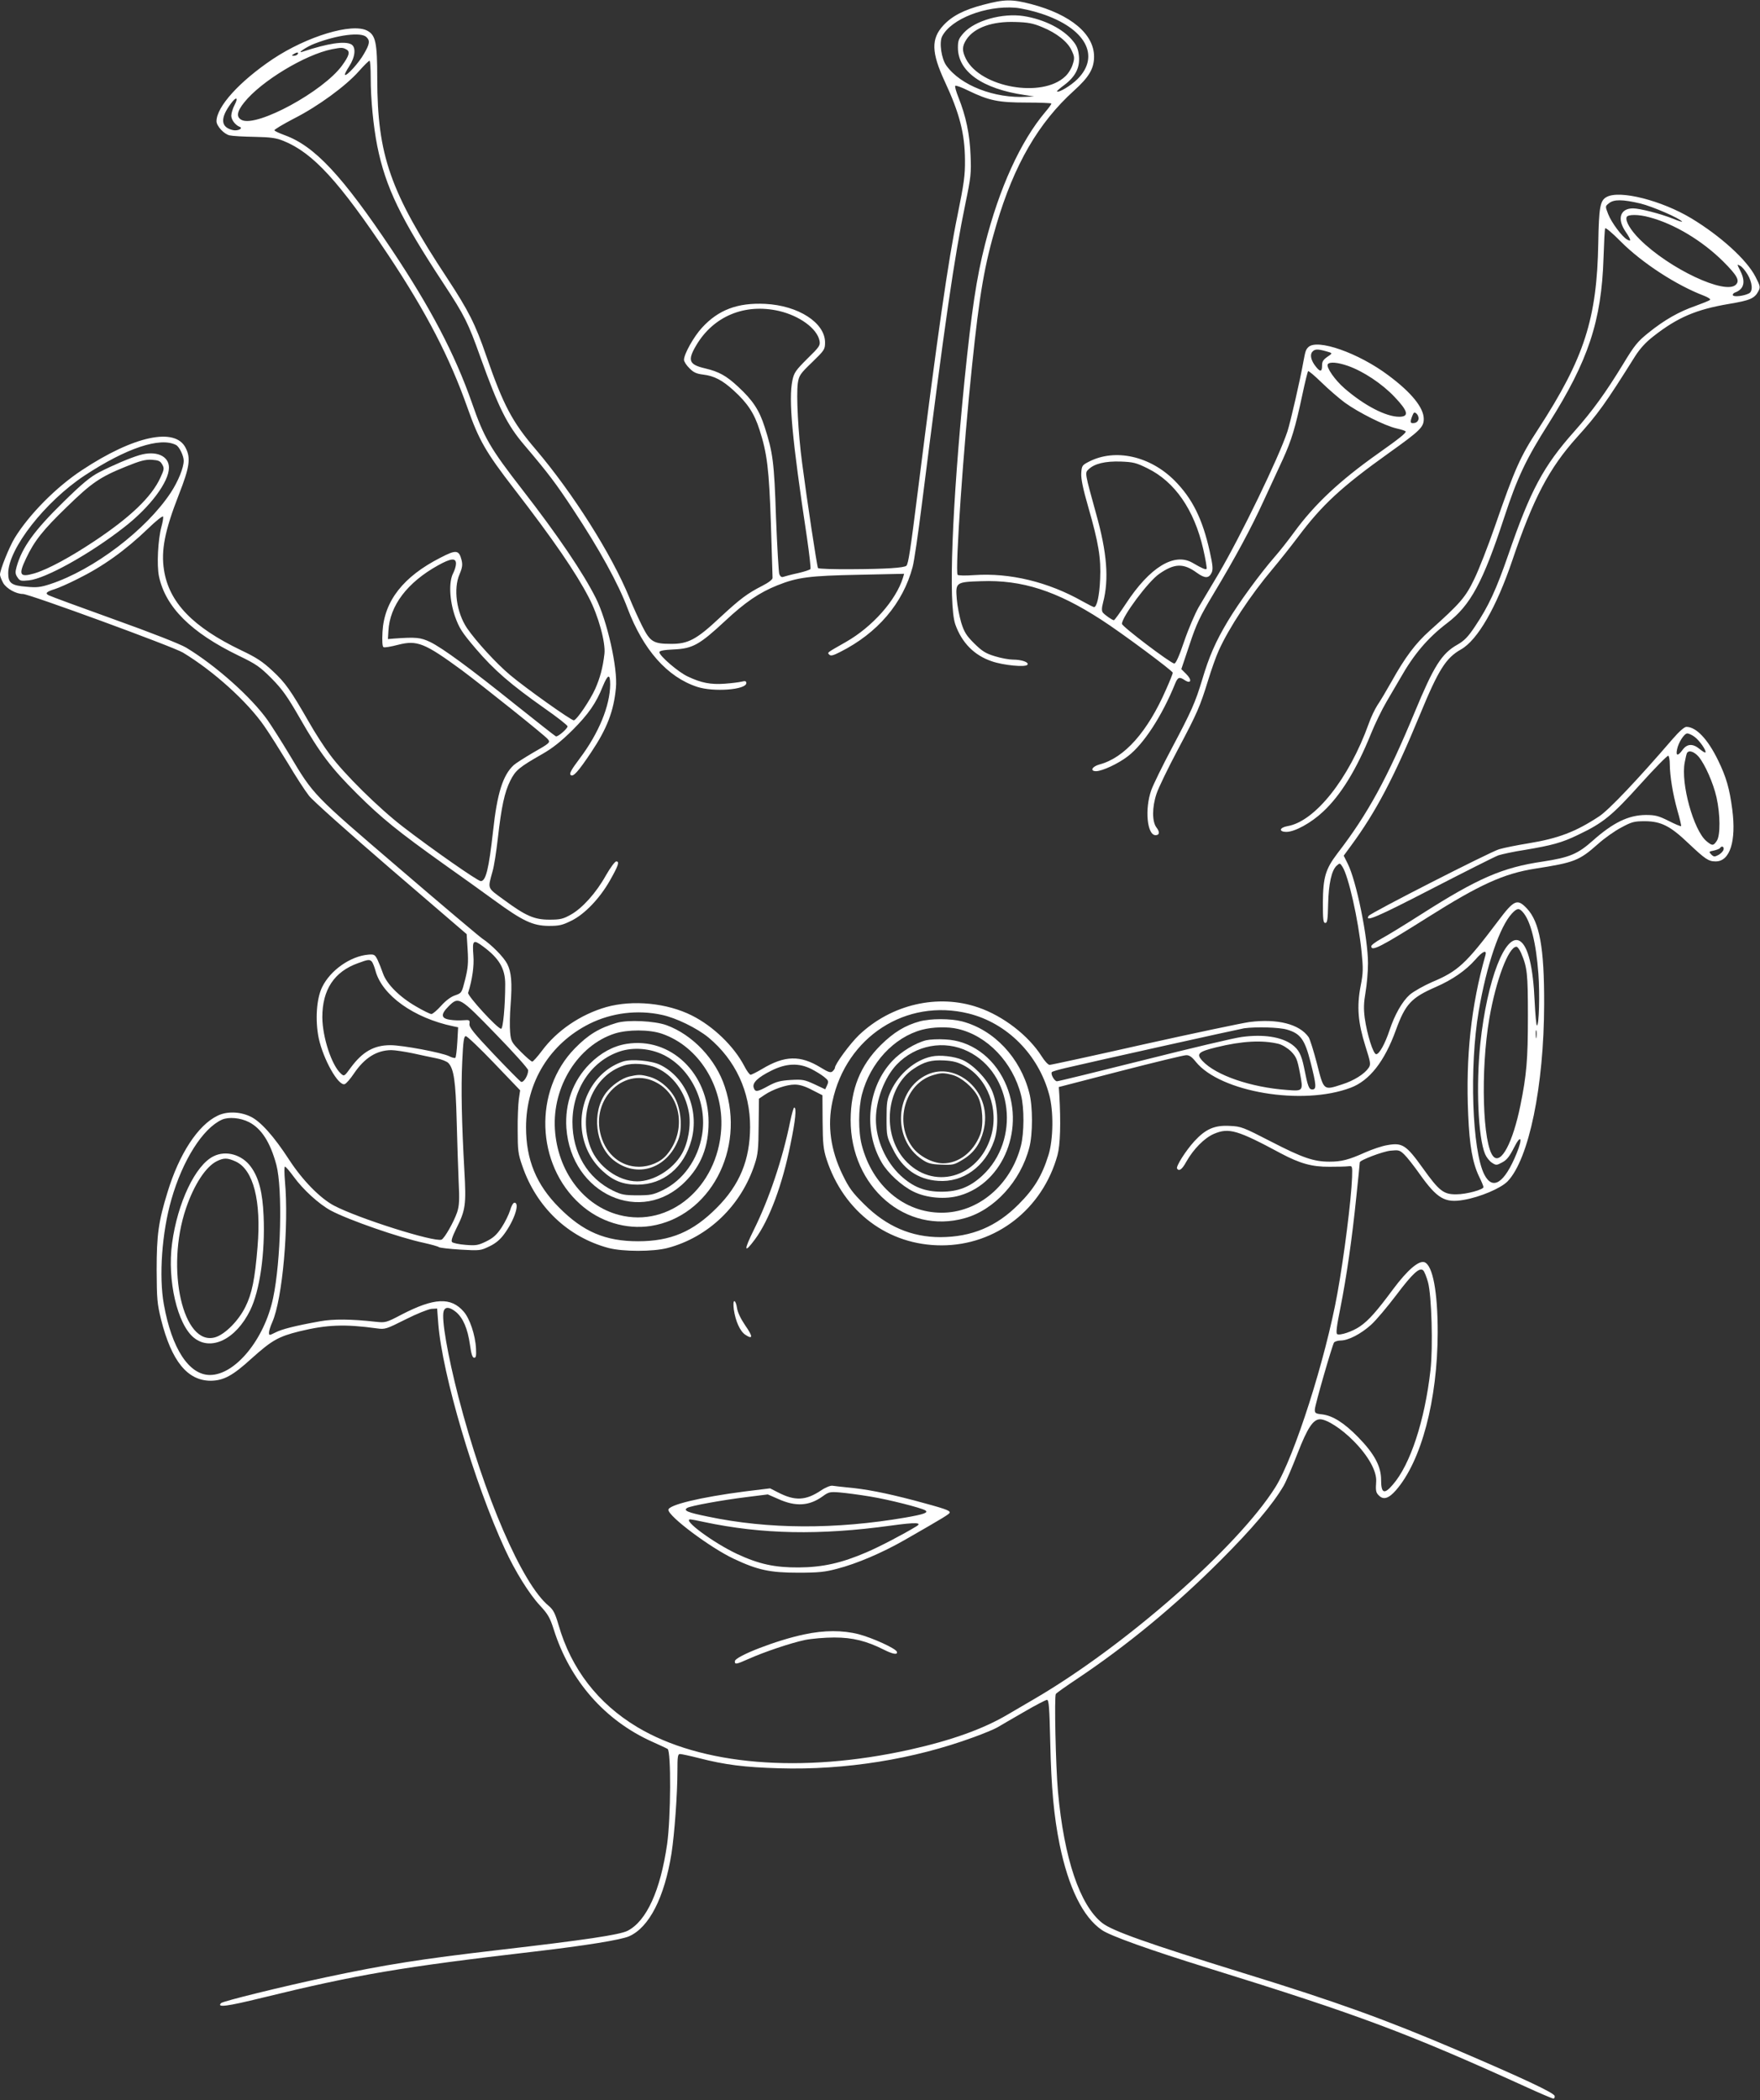 <?xml version="1.0" standalone="no"?>
<!DOCTYPE svg PUBLIC "-//W3C//DTD SVG 20010904//EN"
 "http://www.w3.org/TR/2001/REC-SVG-20010904/DTD/svg10.dtd">
<svg version="1.0" xmlns="http://www.w3.org/2000/svg"
 width="1073pt" height="1280pt" viewBox="0 0 1073 1280"
 preserveAspectRatio="xMidYMid meet">
<rect x="0" y="0" width="1073" height="1280" fill="#333333" stroke="none"/>
<g transform="translate(0,1280) scale(0.1,-0.1)"
fill="#ffffff" stroke="none">
<path d="M5995 12771 c-119 -31 -192 -69 -245 -127 -74 -81 -72 -164 10 -341
90 -193 122 -317 123 -478 1 -94 -6 -143 -45 -335 -57 -275 -123 -734 -243
-1689 -45 -358 -57 -436 -69 -449 -14 -13 -128 -20 -328 -21 -114 -1 -209 2
-211 7 -6 8 -68 418 -97 642 -24 178 -36 413 -26 485 7 46 14 57 87 127 75 73
79 78 79 121 0 120 -163 225 -365 235 -168 8 -285 -36 -385 -145 -50 -54 -110
-161 -110 -196 0 -10 15 -34 33 -51 25 -26 43 -34 84 -39 67 -8 117 -34 186
-97 85 -77 126 -140 158 -241 46 -142 58 -241 69 -574 5 -170 10 -318 10 -327
0 -10 -23 -28 -62 -48 -92 -47 -135 -79 -260 -195 -142 -133 -193 -160 -298
-159 -107 0 -127 13 -175 109 -22 44 -58 123 -79 175 -108 263 -343 634 -569
900 -144 168 -198 270 -302 570 -67 195 -109 277 -237 472 -350 530 -427 751
-428 1218 0 221 -10 266 -61 293 -92 49 -367 -34 -576 -173 -204 -137 -343
-291 -343 -379 0 -29 46 -79 80 -86 16 -4 85 -8 152 -9 100 -2 133 -7 177 -25
180 -73 339 -247 640 -698 231 -348 372 -620 481 -928 70 -198 111 -270 285
-495 237 -307 376 -509 455 -662 58 -110 103 -275 95 -343 -10 -86 -27 -147
-56 -213 -32 -71 -114 -192 -131 -192 -17 0 -293 196 -388 276 -85 71 -208
206 -263 286 -64 96 -84 240 -45 329 17 40 19 58 12 86 -16 62 -33 64 -129 14
-226 -115 -342 -263 -353 -451 -3 -57 -1 -90 6 -94 6 -4 46 3 88 14 117 30
162 12 390 -155 131 -98 503 -395 523 -419 18 -21 15 -24 -94 -86 -49 -29
-101 -62 -113 -73 -66 -61 -101 -171 -126 -402 -26 -233 -44 -305 -75 -305
-18 0 -295 193 -474 331 -147 113 -360 323 -445 439 -35 46 -93 136 -129 200
-110 191 -142 238 -221 311 -61 57 -99 82 -192 126 -294 141 -439 291 -470
488 -19 120 4 240 91 462 65 166 73 221 41 283 -63 128 -316 74 -632 -135
-157 -103 -322 -270 -410 -413 -34 -56 -90 -195 -90 -224 0 -9 9 -32 20 -52
21 -34 78 -66 120 -66 38 0 915 -321 975 -357 187 -113 392 -298 496 -448 31
-44 95 -146 144 -226 48 -81 106 -170 129 -199 22 -29 248 -230 501 -448 l460
-395 6 -96 c5 -79 2 -111 -15 -180 -21 -82 -21 -83 -61 -97 -25 -8 -56 -31
-85 -63 -25 -28 -52 -51 -60 -51 -8 0 -51 21 -95 47 -100 58 -177 135 -200
200 -9 26 -24 64 -33 83 -16 32 -21 35 -56 32 -109 -9 -232 -95 -282 -198 -35
-71 -43 -203 -21 -311 28 -130 121 -295 159 -280 9 3 35 33 57 66 64 94 137
140 226 141 22 0 81 -9 130 -19 50 -11 115 -25 146 -31 31 -6 64 -19 73 -29
33 -36 44 -112 50 -346 3 -126 9 -294 12 -372 6 -116 4 -151 -9 -191 -20 -59
-77 -159 -95 -167 -44 -17 -507 129 -657 208 -84 45 -190 153 -271 277 -94
145 -177 238 -239 266 -64 30 -143 32 -199 4 -119 -57 -234 -233 -305 -467
-55 -178 -66 -259 -66 -473 1 -178 3 -204 27 -302 64 -254 161 -373 303 -373
78 1 133 30 248 135 125 112 164 134 292 166 169 41 277 45 473 18 50 -7 57
-4 175 55 67 34 138 62 157 64 l35 2 7 -92 c24 -309 220 -972 407 -1376 61
-133 149 -274 213 -342 49 -53 61 -74 84 -146 98 -311 312 -555 600 -684 44
-20 86 -39 94 -44 22 -12 20 -421 -3 -581 -41 -283 -125 -467 -240 -527 -49
-25 -257 -56 -792 -118 -471 -55 -677 -87 -1045 -165 -272 -58 -630 -146 -642
-158 -29 -29 37 -20 249 32 580 142 853 188 1653 281 318 37 535 72 585 94
123 54 216 237 259 506 18 118 36 358 36 503 0 86 2 102 16 102 8 0 60 -11
115 -25 159 -41 280 -56 489 -62 403 -12 820 55 1185 189 61 22 126 49 145 60
19 11 92 54 162 94 70 41 134 74 141 74 12 0 15 -49 20 -262 6 -271 22 -447
57 -619 54 -263 142 -443 258 -522 50 -35 296 -123 652 -233 916 -284 1209
-394 1927 -720 89 -41 167 -74 173 -74 6 0 10 7 8 16 -3 19 -196 109 -593 279
-441 188 -731 293 -1305 470 -585 181 -799 257 -860 305 -137 108 -233 394
-270 800 -14 156 -23 582 -13 596 4 6 62 47 128 91 308 206 599 446 876 723
193 193 317 339 385 455 15 26 53 115 85 198 60 155 95 207 137 207 41 0 130
-57 203 -131 90 -90 142 -184 139 -246 -4 -57 -2 -70 16 -87 28 -29 60 -19
104 31 155 177 254 549 255 963 0 247 -30 407 -80 427 -35 13 -105 -48 -191
-163 -100 -135 -149 -191 -203 -228 -45 -31 -122 -57 -139 -47 -8 5 -3 49 19
156 38 191 72 426 98 682 12 112 21 206 21 209 0 13 139 66 187 71 49 5 56 4
84 -23 17 -16 60 -71 96 -122 105 -147 152 -175 266 -155 101 17 227 71 268
113 130 135 222 580 223 1080 1 344 -28 501 -105 583 -59 62 -78 54 -177 -78
-197 -261 -243 -304 -403 -371 -50 -22 -110 -56 -134 -76 -46 -41 -92 -121
-124 -218 -27 -81 -62 -145 -81 -145 -18 0 -56 121 -70 222 -7 56 -6 91 5 155
8 46 15 125 15 177 0 155 -71 504 -124 608 l-24 48 44 60 c152 206 263 417
421 800 113 274 158 345 250 397 101 57 216 256 313 543 128 378 224 561 394
750 129 143 172 203 354 493 30 47 65 86 113 123 147 115 260 163 461 197 126
21 155 33 178 77 13 25 12 31 -18 89 -53 103 -213 248 -390 355 -181 109 -436
174 -516 131 -41 -21 -48 -61 -52 -280 -8 -463 -85 -702 -366 -1135 -110 -168
-142 -240 -265 -595 -41 -118 -97 -262 -125 -319 -53 -111 -86 -149 -272 -315
-87 -78 -150 -162 -233 -311 -31 -55 -69 -119 -85 -142 -15 -23 -40 -74 -54
-115 -120 -334 -327 -595 -495 -623 -50 -9 -54 -35 -6 -35 51 0 151 55 223
123 108 100 205 259 291 472 24 60 68 151 97 200 29 50 66 113 82 140 83 147
168 247 286 337 143 108 219 250 348 643 80 244 133 356 272 575 241 381 322
624 334 1010 3 91 7 171 10 178 2 7 44 -28 96 -81 130 -130 339 -266 508 -330
25 -10 40 -20 35 -25 -6 -5 -46 -21 -90 -37 -98 -34 -187 -84 -285 -163 -66
-53 -85 -76 -154 -190 -106 -174 -187 -286 -297 -410 -190 -213 -269 -361
-404 -754 -73 -211 -120 -313 -202 -435 -43 -65 -66 -88 -108 -112 -96 -54
-144 -131 -260 -411 -167 -402 -286 -621 -472 -862 -72 -95 -87 -145 -88 -298
0 -105 2 -125 15 -125 12 0 15 20 17 115 3 124 21 206 52 234 19 17 20 17 35
-6 37 -57 97 -322 117 -520 10 -102 10 -127 -6 -208 -24 -125 -16 -222 29
-365 32 -101 34 -112 20 -133 -25 -37 -89 -78 -162 -101 -114 -37 -111 -39
-153 126 -20 77 -43 150 -51 162 -56 80 -191 114 -362 92 -48 -7 -338 -68
-644 -136 -306 -69 -564 -125 -573 -125 -9 0 -31 24 -49 53 -81 127 -234 245
-386 297 -246 85 -530 19 -727 -168 -55 -53 -147 -178 -147 -200 0 -5 -7 -15
-15 -22 -11 -9 -25 -5 -72 24 -124 76 -219 74 -357 -9 -32 -19 -64 -35 -70
-35 -6 0 -24 24 -39 54 -63 120 -189 242 -319 307 -151 76 -360 97 -523 51
-156 -45 -300 -143 -391 -266 -27 -36 -54 -66 -59 -66 -6 0 -37 27 -70 60 -56
57 -60 63 -65 119 -3 33 -2 108 3 168 10 133 5 199 -21 249 -22 42 -95 116
-152 154 -19 13 -249 207 -510 431 -523 448 -517 441 -665 689 -48 80 -108
174 -133 210 -99 140 -315 333 -497 443 -37 22 -207 89 -439 172 -209 75 -388
141 -399 147 -24 12 -14 22 38 38 22 7 84 34 137 61 156 77 290 173 430 307
47 46 89 79 92 74 3 -5 -2 -33 -10 -63 -21 -78 -29 -232 -15 -301 40 -188 195
-343 486 -484 106 -51 129 -67 200 -138 66 -67 96 -109 172 -241 123 -215 191
-305 352 -465 148 -147 250 -229 526 -426 99 -70 239 -170 310 -222 173 -126
233 -154 330 -155 64 0 83 4 139 32 80 39 172 135 234 244 51 90 61 117 39
117 -8 0 -36 -38 -63 -85 -59 -106 -144 -201 -215 -240 -46 -26 -65 -30 -129
-30 -93 0 -145 23 -278 121 -104 76 -99 64 -69 174 9 30 23 120 32 200 22 194
41 282 76 352 32 64 54 82 196 163 63 36 114 77 183 145 97 97 144 164 185
267 31 75 45 79 45 11 -1 -129 -69 -296 -186 -451 -51 -68 -64 -91 -55 -100
15 -15 46 20 125 138 96 143 138 251 151 393 12 118 -53 408 -122 546 -77 154
-235 387 -448 661 -198 255 -234 317 -309 533 -104 296 -251 576 -488 931
-302 451 -470 631 -652 697 -33 12 -61 25 -63 30 -1 5 53 37 120 72 144 73
313 196 394 287 32 36 61 65 66 65 4 0 7 -46 7 -103 0 -131 16 -295 40 -417
51 -252 142 -440 404 -838 129 -197 149 -236 226 -452 110 -306 162 -410 267
-533 147 -173 192 -233 297 -392 157 -237 276 -452 332 -603 96 -253 242 -418
424 -478 101 -33 300 -18 300 23 0 12 -7 14 -27 9 -16 -4 -63 -10 -105 -13
-86 -6 -143 5 -225 44 -57 26 -173 126 -173 148 0 9 26 14 88 17 115 5 157 29
311 172 124 116 211 175 321 219 123 49 195 58 494 64 l278 6 -7 -24 c-43
-138 -186 -299 -347 -391 -121 -69 -115 -64 -102 -78 9 -9 24 -5 65 16 229
115 384 297 443 519 9 33 34 204 56 380 143 1132 197 1501 266 1836 33 159 36
184 31 294 -5 127 -28 237 -74 352 -14 35 -23 67 -19 70 3 4 39 -9 79 -29 126
-61 183 -73 355 -73 83 0 152 -3 152 -6 0 -4 -16 -27 -37 -51 -151 -179 -281
-464 -368 -808 -52 -205 -81 -398 -125 -830 -76 -765 -99 -1361 -56 -1485 39
-111 115 -189 222 -225 71 -25 208 -38 218 -21 10 15 -35 31 -89 31 -23 0 -73
9 -111 21 -56 17 -77 31 -125 78 -48 48 -61 69 -79 127 -11 38 -24 103 -27
144 -8 101 -5 103 149 108 249 9 460 -59 732 -235 126 -81 436 -312 436 -323
0 -5 -18 -51 -41 -102 -113 -259 -254 -417 -406 -457 -46 -13 -60 -41 -20 -41
38 1 135 46 193 91 97 74 209 247 288 442 17 41 26 44 60 21 38 -24 44 3 8 38
l-30 30 50 149 c42 127 63 171 147 311 132 220 227 395 306 568 37 80 89 193
116 251 53 117 75 188 119 394 16 76 32 140 35 143 3 3 40 -28 83 -70 42 -41
106 -96 141 -122 83 -60 244 -141 315 -157 31 -7 56 -15 56 -19 0 -11 -41 -44
-170 -135 -233 -165 -386 -308 -512 -481 -35 -48 -87 -114 -117 -148 -88 -101
-220 -281 -287 -394 -74 -124 -113 -214 -155 -355 -42 -139 -66 -193 -185
-417 -57 -107 -113 -222 -125 -255 -41 -115 -26 -275 26 -275 24 0 27 19 6 46
-28 36 -28 124 0 207 11 34 69 154 129 267 120 226 136 264 186 426 19 62 47
142 64 179 62 138 193 337 329 498 42 50 111 137 154 194 147 196 263 304 554
512 192 137 213 158 213 208 0 68 -75 161 -215 265 -182 137 -436 226 -489
172 -15 -15 -18 -24 -30 -89 -19 -108 -79 -369 -97 -424 -52 -158 -285 -639
-420 -868 -45 -76 -100 -168 -122 -205 -21 -37 -61 -129 -87 -205 -31 -92 -52
-138 -61 -137 -23 2 -319 226 -319 242 0 43 161 260 228 305 92 64 147 66 229
6 49 -35 73 -35 90 1 9 20 7 45 -12 130 -44 198 -106 322 -214 431 -150 150
-362 197 -521 116 -43 -22 -45 -25 -48 -71 -2 -34 10 -93 42 -204 64 -222 79
-315 73 -442 -4 -100 -20 -170 -37 -170 -4 0 -36 16 -70 35 -210 119 -444 175
-661 160 -53 -4 -99 -3 -101 2 -16 27 36 782 88 1273 46 444 76 616 149 862
108 365 256 620 473 816 91 82 122 134 122 207 0 138 -143 257 -383 320 -119
31 -164 30 -292 -4z m353 -54 c269 -88 363 -257 221 -399 -40 -40 -115 -85
-125 -75 -2 2 19 20 46 40 66 50 94 104 88 174 -4 40 -12 63 -35 91 -59 75
-176 134 -302 154 -130 20 -297 -27 -366 -103 -30 -34 -35 -46 -35 -89 0 -146
148 -251 406 -289 l59 -9 -45 -2 c-197 -11 -404 69 -491 191 -30 42 -44 141
-25 178 55 106 265 188 446 174 36 -3 107 -19 158 -36z m5 -82 c89 -36 158
-91 181 -144 17 -36 18 -46 6 -83 -7 -24 -27 -57 -46 -74 -141 -134 -516 -67
-605 107 -25 50 -24 78 4 120 48 71 157 110 297 105 77 -2 108 -8 163 -31z
m-4119 -61 c23 -22 20 -42 -15 -102 -31 -55 -106 -138 -116 -128 -3 3 9 26 26
52 37 57 43 117 12 134 -41 21 -141 6 -296 -45 -41 -14 25 31 73 49 140 54
284 72 316 40z m-123 -75 c25 -13 19 -37 -26 -99 -115 -157 -515 -375 -610
-332 -36 17 -32 51 14 108 103 129 371 291 535 324 58 11 65 11 87 -1z m-296
-29 c-3 -5 -14 -10 -23 -10 -15 0 -15 2 -2 10 20 13 33 13 25 0z m-385 -310
c-11 -21 -20 -51 -20 -65 0 -25 24 -57 51 -68 24 -9 -12 -27 -41 -20 -75 17
-79 72 -13 161 33 45 48 40 23 -8z m8570 -600 c74 -18 243 -91 255 -111 3 -3
-22 4 -55 18 -75 30 -203 63 -244 63 -78 0 -99 -63 -46 -141 35 -52 37 -64 10
-49 -31 17 -96 104 -116 156 -18 47 -18 47 5 65 30 25 84 24 191 -1z m55 -84
c152 -40 323 -143 451 -270 85 -85 102 -116 77 -141 -64 -64 -406 97 -586 276
-58 58 -89 112 -80 136 7 17 73 17 138 -1z m600 -350 c29 -50 33 -101 8 -114
-31 -16 -91 -23 -98 -12 -3 5 2 13 12 17 56 20 67 66 32 134 -20 40 -20 40 0
29 11 -5 32 -30 46 -54z m-5907 -221 c126 -29 233 -107 248 -181 6 -29 0 -38
-74 -110 -71 -71 -81 -85 -91 -132 -24 -117 -3 -351 88 -954 15 -103 25 -191
22 -196 -3 -5 -37 -16 -76 -25 -38 -8 -78 -19 -87 -22 -13 -5 -20 0 -27 16 -4
13 -13 168 -20 344 -11 338 -19 397 -69 552 -33 104 -73 164 -163 247 -71 66
-116 91 -201 111 -98 23 -108 48 -53 141 105 177 295 256 503 209z m3337 -246
c37 -10 38 -12 20 -25 -39 -26 -45 -35 -45 -64 0 -37 -12 -38 -39 -3 -28 35
-36 70 -21 88 15 18 32 19 85 4z m133 -89 c94 -33 208 -109 283 -188 84 -88
92 -122 29 -122 -80 0 -212 68 -333 173 -59 51 -113 129 -102 147 10 16 60 12
123 -10z m430 -324 c-2 -13 -12 -22 -25 -24 -26 -4 -28 4 -13 43 9 23 13 25
26 14 8 -7 14 -22 12 -33z m-7575 -158 c20 -10 47 -66 47 -96 0 -42 -33 -124
-78 -193 -150 -228 -471 -472 -736 -559 -58 -19 -82 -22 -144 -16 -92 7 -112
22 -112 82 0 149 225 437 466 596 254 167 460 236 557 186z m5924 -143 c165
-81 283 -251 338 -489 15 -65 24 -120 21 -123 -6 -6 -24 1 -86 37 -111 64
-260 -27 -405 -248 -37 -56 -70 -102 -74 -102 -10 0 -54 31 -67 46 -8 10 -8
27 1 62 37 141 24 304 -42 539 -69 250 -70 251 -47 272 35 35 102 51 196 48
76 -3 95 -7 165 -42z m-4217 -580 c0 -15 -8 -40 -17 -58 -28 -53 -23 -165 11
-264 26 -72 41 -96 127 -197 112 -131 212 -217 416 -361 79 -55 143 -105 143
-112 0 -14 -59 -65 -71 -61 -5 2 -113 87 -241 189 -283 227 -448 348 -525 386
-59 28 -86 31 -223 21 l-35 -3 3 50 c8 154 115 295 302 399 79 44 110 47 110
11z m6503 -2123 c48 -52 82 -187 96 -377 9 -126 4 -315 -9 -315 -4 0 -10 66
-14 148 -9 208 -40 335 -89 366 -88 56 -201 -235 -242 -623 -27 -255 -14 -573
29 -675 8 -19 26 -42 41 -52 26 -17 29 -17 64 2 27 14 44 36 71 89 43 86 55
60 16 -35 -74 -181 -146 -228 -197 -128 -74 146 -92 655 -34 995 48 281 128
516 203 596 30 32 43 34 65 9z m-6337 -211 c97 -72 134 -134 134 -229 0 -131
-13 -272 -25 -272 -22 0 -206 201 -201 219 26 84 37 164 32 227 -7 95 -2 101
60 55z m6327 -38 c38 -89 42 -124 42 -388 0 -264 -8 -356 -46 -543 -46 -225
-117 -360 -164 -311 -66 69 -80 524 -25 843 40 231 117 436 165 436 7 0 19
-17 28 -37z m-217 -15 c-87 -305 -121 -619 -105 -973 8 -189 27 -293 66 -375
15 -30 27 -59 27 -65 1 -15 -104 -44 -165 -44 -78 -1 -105 20 -205 160 -101
141 -125 156 -215 140 -33 -5 -94 -26 -137 -45 -100 -45 -144 -56 -217 -56
-95 0 -163 23 -355 122 -171 88 -183 93 -253 96 -93 5 -147 -19 -216 -94 -52
-57 -113 -153 -105 -166 12 -19 31 -5 56 41 44 78 111 146 170 171 90 38 142
23 408 -120 115 -61 189 -82 295 -81 50 0 101 1 115 3 25 3 25 2 23 -67 -5
-136 -48 -478 -89 -705 -72 -402 -263 -999 -378 -1183 -228 -364 -918 -970
-1471 -1292 -55 -32 -127 -74 -159 -93 -150 -89 -345 -159 -601 -216 -661
-146 -1270 -95 -1660 138 -240 144 -403 355 -480 623 -21 72 -32 92 -60 116
-162 133 -393 668 -550 1272 -66 256 -105 479 -90 524 9 29 37 26 76 -6 42
-36 70 -100 84 -198 8 -58 15 -80 26 -80 11 0 13 12 11 55 -4 83 -38 184 -75
226 -78 90 -180 85 -379 -18 -93 -49 -99 -50 -155 -44 -154 17 -260 18 -343 3
-155 -28 -232 -48 -271 -68 -38 -19 -39 -19 -39 0 0 10 9 39 20 63 62 141 102
587 77 861 -4 48 -4 87 0 87 5 0 29 -28 53 -61 58 -80 155 -168 227 -207 107
-57 417 -165 568 -197 44 -10 85 -21 91 -26 5 -4 65 -11 131 -15 119 -7 123
-6 177 20 38 18 66 42 90 75 62 84 97 191 62 191 -7 0 -19 -20 -26 -46 -8 -26
-31 -73 -52 -105 -30 -45 -51 -64 -94 -85 -49 -24 -62 -26 -126 -21 -39 3 -76
11 -82 17 -7 7 1 32 26 83 56 111 61 145 49 352 -16 289 -21 499 -13 665 6
128 10 155 22 155 8 0 86 -74 173 -165 l158 -165 -8 -55 c-4 -30 -8 -116 -7
-190 0 -120 3 -144 28 -215 86 -252 279 -435 526 -501 88 -23 272 -23 360 0
249 66 449 259 531 511 20 60 23 93 24 234 l2 165 34 23 c50 34 134 63 184 63
29 0 63 -10 106 -33 l63 -32 1 -160 c1 -137 5 -170 24 -230 105 -322 376 -525
701 -525 332 0 616 221 707 550 17 62 21 196 11 370 l-3 45 375 97 c206 53
387 97 401 97 19 1 35 -10 59 -40 149 -185 651 -270 945 -158 114 43 206 160
275 351 58 159 93 197 244 263 101 44 183 101 241 167 44 51 71 62 61 26z
m-6788 -40 c5 -7 15 -31 21 -54 40 -150 234 -289 475 -339 l29 -6 -5 -90 c-3
-49 -8 -93 -12 -96 -3 -3 -21 1 -38 10 -45 22 -284 67 -358 67 -100 0 -170
-40 -241 -136 -40 -55 -41 -55 -61 -37 -56 50 -112 221 -113 343 0 168 72 278
218 330 62 23 71 24 85 8z m754 -440 c109 -112 198 -211 198 -221 0 -32 -29
-78 -44 -70 -8 5 -82 80 -165 167 -123 130 -151 165 -149 185 3 24 1 26 -37
23 -22 -2 -59 -1 -82 3 -55 8 -57 33 -9 81 62 62 67 60 288 -168z m2883 125
c234 -58 425 -249 491 -493 28 -100 26 -274 -4 -370 -40 -128 -88 -206 -182
-300 -135 -136 -286 -199 -476 -200 -177 0 -329 65 -465 200 -73 72 -93 100
-132 180 -73 150 -94 300 -62 447 84 394 449 630 830 536z m-1871 -8 c87 -18
215 -81 285 -138 165 -137 255 -331 254 -547 -1 -199 -63 -351 -203 -491 -145
-146 -281 -204 -480 -204 -200 0 -335 58 -481 205 -139 139 -202 291 -202 490
0 274 145 510 388 631 134 66 290 86 439 54z m3812 -90 c83 -24 109 -61 144
-199 36 -142 37 -166 10 -166 -20 0 -27 18 -50 135 -16 77 -32 108 -72 138
-65 48 -176 65 -308 47 -47 -6 -316 -70 -598 -141 -283 -71 -520 -129 -528
-129 -16 0 -41 46 -31 56 3 4 41 15 84 25 138 33 1057 237 1088 242 74 10 214
6 261 -8z m1521 -47 c-2 -13 -4 -5 -4 17 -1 22 1 32 4 23 2 -10 2 -28 0 -40z
m-1572 -40 c23 -6 54 -25 76 -46 32 -33 38 -48 54 -131 21 -111 21 -112 -79
-104 -220 16 -433 89 -515 177 -40 43 -26 56 84 83 158 39 282 45 380 21z
m-2849 -153 c27 -14 62 -35 79 -49 26 -21 28 -26 18 -49 l-12 -26 -66 31 c-61
28 -73 30 -144 26 -63 -4 -88 -10 -136 -36 -69 -38 -81 -39 -90 -11 -10 29 25
63 108 104 90 45 167 48 243 10z m-3428 -324 c76 -39 130 -123 167 -261 38
-145 28 -584 -20 -811 -53 -252 -231 -469 -385 -469 -128 0 -233 161 -281 430
-31 171 -12 439 46 640 68 238 191 433 308 486 41 18 112 12 165 -15z m7188
-976 c22 -80 31 -395 15 -536 -35 -308 -123 -576 -230 -698 -52 -61 -71 -53
-71 30 0 82 -41 159 -140 260 -86 88 -155 131 -220 139 -40 4 -45 8 -44 30 1
28 105 388 117 408 5 6 23 12 40 12 47 0 124 40 186 96 30 27 98 108 152 179
101 134 144 174 166 152 7 -7 20 -39 29 -72z"/>
<path d="M850 10026 c-60 -18 -159 -60 -245 -104 -54 -28 -104 -69 -219 -182
-178 -174 -252 -277 -285 -395 -9 -32 -8 -44 5 -63 15 -23 21 -24 71 -19 102
11 372 161 579 323 159 123 274 277 274 364 0 72 -79 106 -180 76z m139 -57
c13 -23 12 -30 -11 -80 -54 -118 -183 -241 -404 -388 -152 -101 -285 -172
-366 -196 -88 -25 -97 -9 -49 92 50 106 103 173 248 313 152 148 203 183 362
247 84 34 116 43 156 41 41 -3 52 -7 64 -29z"/>
<path d="M4817 5963 c-46 -226 -127 -468 -220 -656 -64 -129 -62 -152 6 -60
87 118 167 332 216 578 31 148 38 225 23 225 -4 0 -15 -39 -25 -87z"/>
<path d="M4474 4818 c10 -70 38 -132 70 -153 47 -31 47 -11 0 56 -29 43 -47
81 -51 108 -3 22 -10 41 -16 41 -6 0 -7 -20 -3 -52z"/>
<path d="M5005 3716 c-93 -62 -159 -65 -263 -11 l-47 24 -155 -19 c-270 -35
-465 -82 -465 -112 0 -40 257 -232 398 -298 146 -69 221 -85 392 -85 125 0
165 4 239 24 120 31 274 97 409 174 246 141 277 160 277 169 0 13 -32 24 -215
73 -179 47 -299 70 -412 80 -37 4 -77 8 -88 10 -11 2 -42 -10 -70 -29z m301
-37 c111 -18 308 -68 335 -84 21 -14 -7 -24 -121 -44 -425 -73 -835 -72 -1205
6 -124 25 -151 37 -125 53 19 12 209 47 363 66 l128 16 62 -27 c107 -49 190
-44 272 15 37 27 45 29 105 24 36 -3 120 -14 186 -25z m-1014 -155 c354 -75
705 -82 1140 -22 152 21 194 19 154 -5 -79 -48 -226 -125 -304 -158 -151 -65
-266 -91 -412 -92 -146 -1 -243 20 -376 82 -147 69 -338 211 -285 211 5 0 43
-7 83 -16z"/>
<path d="M4904 2839 c-166 -34 -424 -134 -424 -164 0 -21 8 -19 85 15 94 42
257 97 343 115 40 8 121 15 178 15 113 0 197 -21 304 -75 54 -27 84 -32 78
-12 -6 20 -149 85 -233 107 -98 25 -210 25 -331 -1z"/>
<path d="M5607 6575 c-89 -24 -160 -68 -238 -145 -124 -124 -182 -267 -183
-455 -1 -410 338 -701 697 -599 179 50 339 225 392 429 22 82 22 252 0 335
-55 214 -215 384 -410 435 -71 18 -192 18 -258 0z m233 -46 c179 -41 335 -204
385 -404 20 -78 19 -231 -1 -309 -62 -239 -261 -408 -484 -407 -228 0 -422
164 -486 412 -22 83 -21 224 1 309 50 192 195 348 366 394 64 17 157 20 219 5z"/>
<path d="M5646 6460 c-66 -17 -153 -70 -205 -125 -152 -161 -180 -425 -65
-621 38 -65 121 -141 192 -176 80 -40 197 -50 284 -24 269 78 403 419 273 694
-72 153 -209 250 -361 257 -44 3 -96 0 -118 -5z m256 -68 c273 -134 320 -541
87 -757 -76 -70 -148 -98 -249 -98 -101 0 -173 28 -249 98 -92 86 -151 219
-151 343 0 118 53 256 127 334 114 119 290 152 435 80z"/>
<path d="M5680 6361 c-100 -21 -199 -104 -248 -209 -24 -51 -27 -69 -27 -168
0 -107 1 -112 38 -186 59 -121 152 -187 277 -195 150 -11 286 86 341 245 30
85 23 224 -15 309 -33 72 -113 154 -178 183 -50 22 -138 32 -188 21z m199 -56
c143 -78 213 -266 162 -433 -77 -254 -356 -329 -524 -142 -143 159 -116 444
53 556 64 43 108 55 186 51 54 -3 82 -10 123 -32z"/>
<path d="M5654 6251 c-199 -91 -218 -395 -32 -518 34 -23 54 -29 117 -31 71
-3 79 -1 130 30 68 41 106 95 127 177 28 111 -4 220 -86 294 -75 67 -173 86
-256 48z m151 -2 c55 -14 128 -76 157 -133 29 -57 36 -171 14 -230 -41 -107
-130 -176 -226 -176 -64 0 -146 43 -187 98 -112 149 -47 385 121 438 52 16 67
17 121 3z"/>
<path d="M3760 6566 c-106 -31 -174 -72 -255 -155 -253 -258 -238 -708 32
-950 119 -107 278 -156 430 -133 360 56 579 466 452 848 -55 169 -197 318
-356 376 -72 26 -235 34 -303 14z m275 -66 c225 -77 378 -322 362 -581 -22
-355 -316 -603 -622 -524 -219 57 -376 267 -392 523 -16 260 141 511 365 583
80 25 211 25 287 -1z"/>
<path d="M3820 6438 c-81 -13 -157 -54 -225 -122 -102 -103 -152 -241 -142
-391 29 -404 459 -597 726 -325 96 97 141 212 141 361 0 298 -232 520 -500
477z m225 -67 c168 -83 269 -292 235 -489 -25 -149 -116 -276 -240 -336 -58
-28 -75 -31 -155 -31 -78 0 -97 4 -147 28 -156 76 -248 231 -248 418 0 201
115 373 289 431 82 27 184 19 266 -21z"/>
<path d="M3800 6331 c-172 -56 -280 -245 -250 -437 15 -91 57 -170 124 -231
65 -60 125 -83 212 -83 159 0 285 105 330 274 48 181 -35 380 -191 456 -53 26
-175 37 -225 21z m202 -39 c102 -45 176 -148 198 -273 14 -78 -5 -187 -44
-253 -55 -95 -172 -166 -271 -166 -116 0 -241 91 -285 207 -79 207 15 438 204
499 53 18 141 11 198 -14z"/>
<path d="M3836 6239 c-46 -11 -108 -55 -142 -100 -88 -119 -65 -321 47 -410
142 -112 326 -53 395 127 26 68 16 184 -22 254 -33 61 -98 114 -161 129 -48
13 -63 12 -117 0z m172 -40 c148 -84 176 -296 57 -437 -38 -45 -104 -73 -170
-73 -108 0 -198 73 -231 188 -67 229 151 433 344 322z"/>
<path d="M1302 5753 c-111 -54 -220 -284 -253 -531 -30 -226 32 -493 133 -575
104 -84 256 -10 343 167 59 120 92 349 82 576 -6 143 -29 232 -77 298 -54 75
-152 103 -228 65z m135 -32 c108 -50 157 -240 133 -522 -16 -195 -34 -284 -74
-364 -42 -85 -124 -167 -183 -185 -197 -59 -305 416 -179 786 49 144 121 254
188 287 43 21 64 21 115 -2z"/>
<path d="M10199 8298 c-216 -251 -389 -433 -449 -473 -144 -95 -250 -135 -433
-165 -68 -11 -148 -27 -178 -36 -56 -17 -784 -388 -795 -406 -25 -40 50 -8
381 163 204 105 388 198 410 206 22 7 94 23 161 33 166 28 226 44 323 91 154
73 207 116 381 309 89 99 166 177 171 174 5 -3 9 -26 9 -52 1 -74 18 -179 46
-280 15 -51 25 -95 23 -97 -3 -2 -37 12 -76 32 -62 31 -82 36 -140 36 -105 -1
-198 -46 -322 -156 -92 -82 -142 -103 -306 -128 -245 -36 -395 -101 -740 -321
-99 -63 -208 -130 -242 -148 -35 -19 -63 -40 -63 -47 0 -34 58 -4 344 176 317
200 464 267 656 297 237 37 267 48 381 149 40 36 105 82 144 102 63 34 77 38
145 38 97 -1 153 -29 263 -134 104 -98 123 -111 167 -111 87 0 126 124 101
316 -17 130 -37 198 -86 299 -63 130 -134 205 -194 205 -12 0 -44 -28 -82 -72z
m131 12 c30 -21 76 -87 67 -96 -2 -3 -18 7 -35 21 -41 34 -76 33 -104 -5 -28
-39 -42 -38 -34 1 8 43 44 99 63 99 8 0 28 -9 43 -20z m26 -122 c39 -47 89
-160 109 -248 23 -104 24 -230 2 -264 -21 -32 -28 -32 -64 -2 -78 66 -157 351
-132 479 5 27 11 53 14 58 12 19 44 8 71 -23z m152 -565 c-2 -10 -15 -24 -30
-33 -25 -13 -29 -13 -45 2 -16 17 -15 18 15 24 18 4 35 11 38 15 9 16 26 10
22 -8z"/>
</g>
</svg>
